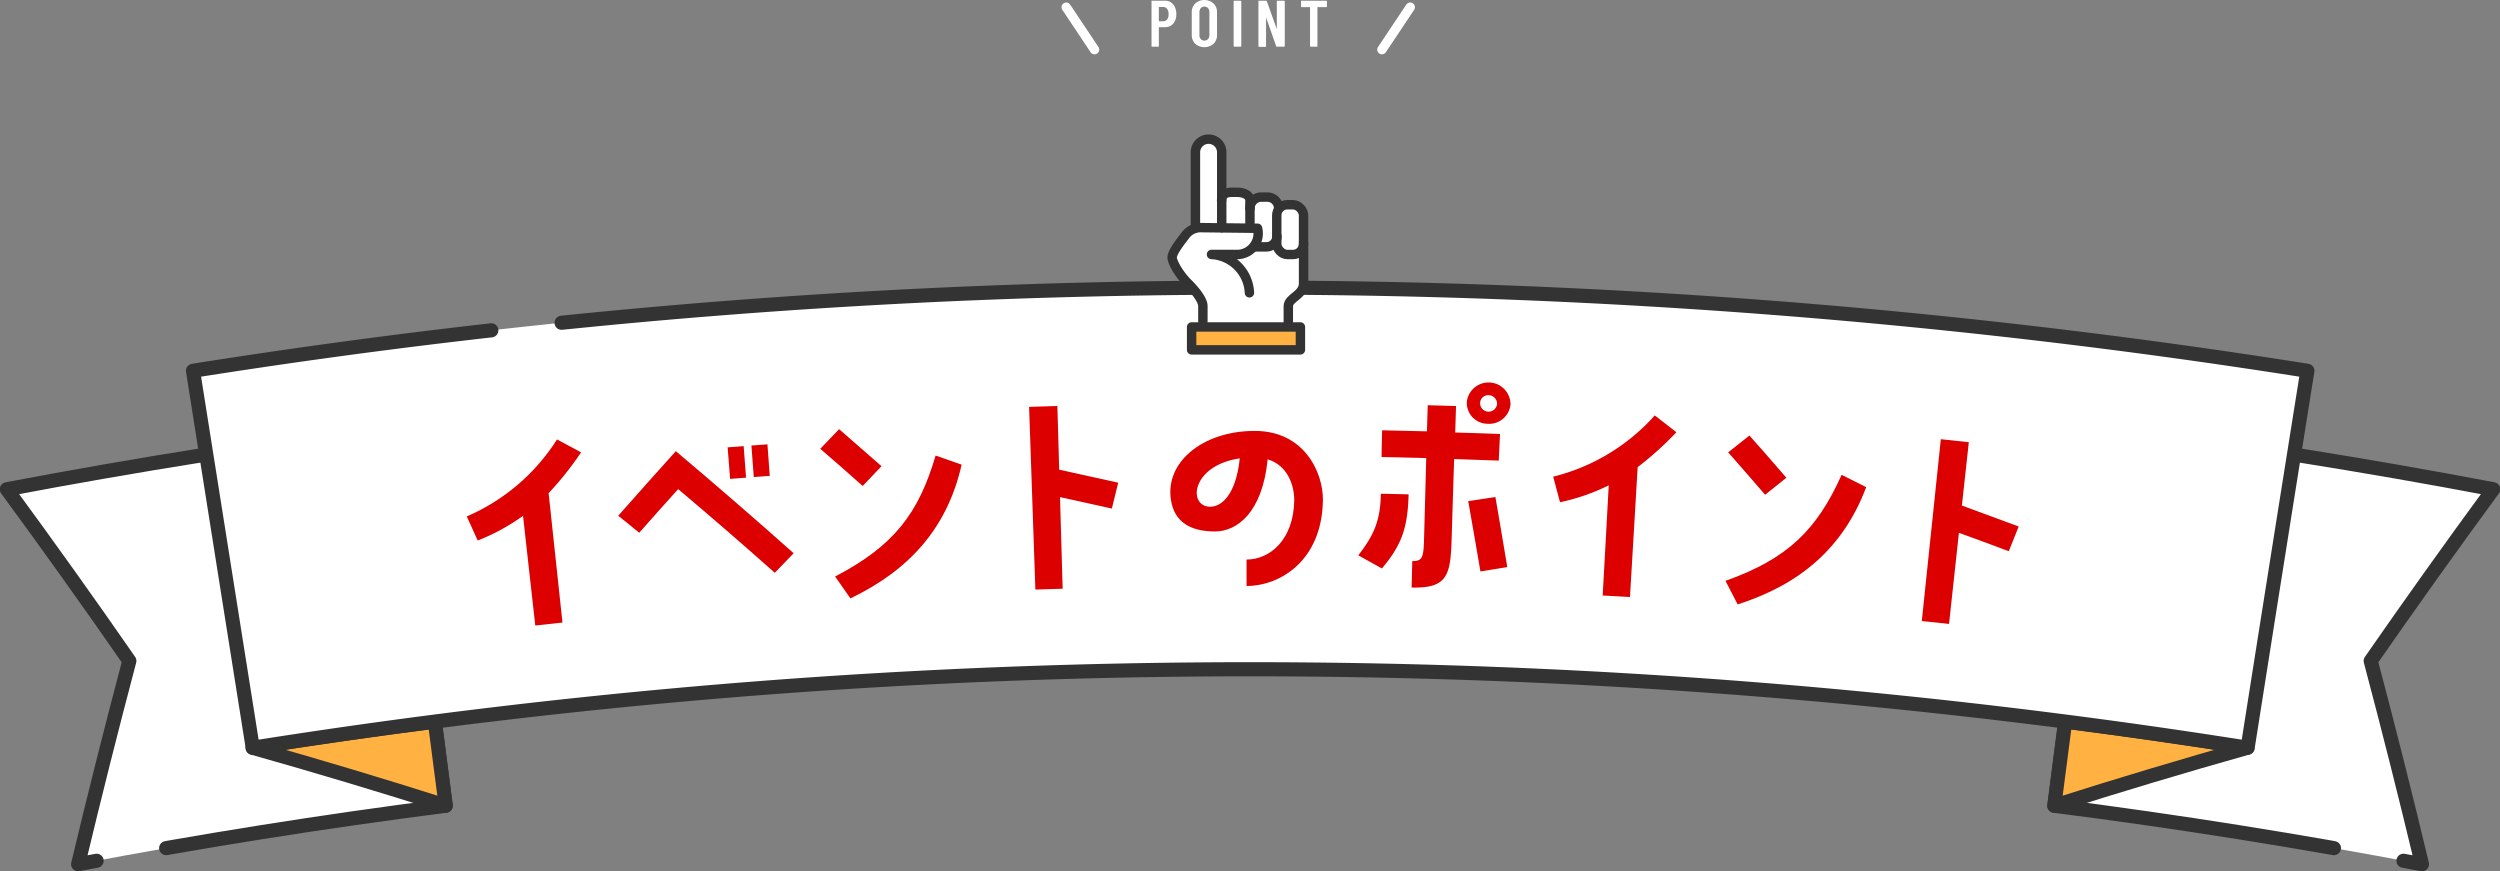 <svg xmlns="http://www.w3.org/2000/svg" viewBox="0 0 530.56 184.9"><rect x="0" y="0" width="530.56" height="184.9" fill="#808080" stroke="none"/><defs><style>.cls-1,.cls-3,.cls-5{fill:#fff;}.cls-2,.cls-7{fill:none;}.cls-2{stroke:#fff;stroke-miterlimit:10;}.cls-2,.cls-3,.cls-4,.cls-5,.cls-7,.cls-8{stroke-linecap:round;}.cls-2,.cls-7,.cls-8{stroke-width:2px;}.cls-3,.cls-4,.cls-5,.cls-7,.cls-8{stroke:#333;stroke-linejoin:round;}.cls-3,.cls-4,.cls-5{stroke-width:3px;}.cls-3{stroke-dasharray:60 15 690 10;}.cls-4,.cls-8{fill:#ffb242;}.cls-4,.cls-5{stroke-dasharray:570 15 690 10;}.cls-6{fill:#dc0000;}</style></defs><g id="レイヤー_2" data-name="レイヤー 2"><g id="レイヤー_1-2" data-name="レイヤー 1"><path class="cls-1" d="M248.44.46a2.5,2.5,0,0,1,.88,1,3.44,3.44,0,0,1,.32,1.5A3,3,0,0,1,249,5a2.19,2.19,0,0,1-1.76.77H246a.07.07,0,0,0-.07.07V9.74a.13.13,0,0,1,0,.12.13.13,0,0,1-.11.05H244.5a.13.13,0,0,1-.12-.05.17.17,0,0,1,0-.12V.27a.17.17,0,0,1,0-.12.13.13,0,0,1,.12,0h2.63A2.41,2.41,0,0,1,248.44.46Zm-.74,3.65A1.72,1.72,0,0,0,248,3a1.8,1.8,0,0,0-.31-1.11,1,1,0,0,0-.84-.41H246a.06.06,0,0,0-.07.07V4.44a.07.07,0,0,0,.07.07h.84A1,1,0,0,0,247.7,4.11Z"/><path class="cls-1" d="M253.66,9.3a2.62,2.62,0,0,1-.74-1.94V2.66a2.59,2.59,0,0,1,.74-1.93,2.94,2.94,0,0,1,3.88,0,2.55,2.55,0,0,1,.74,1.93v4.7a2.58,2.58,0,0,1-.74,1.94,3,3,0,0,1-3.88,0Zm2.71-1a1.24,1.24,0,0,0,.29-.86V2.59a1.28,1.28,0,0,0-.29-.86,1,1,0,0,0-.77-.33,1,1,0,0,0-.77.33,1.27,1.27,0,0,0-.28.86V7.43a1.24,1.24,0,0,0,.28.86,1,1,0,0,0,.77.33A1,1,0,0,0,256.37,8.29Z"/><path class="cls-1" d="M261.86,9.86a.13.13,0,0,1-.05-.12V.28a.13.13,0,0,1,.05-.12.17.17,0,0,1,.12,0h1.28a.17.17,0,0,1,.12.05.13.13,0,0,1,.05.12V9.74a.17.17,0,0,1-.17.17H262A.13.13,0,0,1,261.86,9.86Z"/><path class="cls-1" d="M271.1.16a.17.17,0,0,1,.12,0h1.27a.17.17,0,0,1,.12.05.13.13,0,0,1,.05.12V9.74a.17.17,0,0,1-.17.17H271a.17.17,0,0,1-.18-.14l-2.08-5.93a.05.05,0,0,0-.05,0s0,0,0,.05l0,5.89a.17.17,0,0,1-.05.12.16.16,0,0,1-.12.05h-1.28a.16.16,0,0,1-.12-.05.17.17,0,0,1-.05-.12V.28a.17.17,0,0,1,.05-.12.21.21,0,0,1,.12,0h1.45a.18.18,0,0,1,.18.14l2.1,5.9s0,0,0,0,0,0,0,0V.28A.17.17,0,0,1,271.1.16Z"/><path class="cls-1" d="M281.56.16a.17.17,0,0,1,.05.12V1.34a.17.17,0,0,1-.05.12.13.13,0,0,1-.12.05h-1.78a.06.06,0,0,0-.07.07V9.74a.17.17,0,0,1,0,.12.13.13,0,0,1-.12.05h-1.28a.17.17,0,0,1-.17-.17V1.58a.07.07,0,0,0-.07-.07h-1.68a.13.13,0,0,1-.12-.05.13.13,0,0,1-.05-.12V.28a.13.13,0,0,1,.05-.12.17.17,0,0,1,.12,0h5.22A.17.17,0,0,1,281.56.16Z"/><line class="cls-2" x1="226.28" y1="1.53" x2="232.28" y2="10.53"/><line class="cls-2" x1="299.28" y1="1.53" x2="293.28" y2="10.53"/><path class="cls-3" d="M94.58,171q-39.12,5-78,12.41,5.16-21.59,10.87-43.15-12.71-18.33-26-36.43Q42.71,96,84.22,90.66,89.41,130.82,94.58,171Z"/><path class="cls-4" d="M92.28,153.14q-19.36,2.49-38.68,5.55,20.71,5.84,41,12.3Q93.43,162.07,92.28,153.14Z"/><path class="cls-3" d="M436,171q39.12,5,78,12.41-5.16-21.59-10.88-43.15,12.72-18.33,26-36.43Q487.86,96,446.34,90.66,441.15,130.82,436,171Z"/><path class="cls-4" d="M438.28,153.14q19.37,2.49,38.68,5.55-20.71,5.84-41,12.3Q437.14,162.07,438.28,153.14Z"/><path class="cls-5" d="M477,158.69a1353.32,1353.32,0,0,0-423.36,0q-6.35-40-12.68-80a1434.41,1434.41,0,0,1,448.72,0Q483.3,118.7,477,158.69Z"/><path class="cls-6" d="M111,109.47a43.61,43.61,0,0,1-9.62,5.24c-.77-1.7-1.54-3.41-2.32-5.11a42.63,42.63,0,0,0,19.15-16.34L123.32,96a68.16,68.16,0,0,1-6.89,8.66l2.94,27.46-5.77.63Q112.3,121.13,111,109.47Z"/><path class="cls-6" d="M131.2,109.46q6.06-6.88,12.23-13.71,12.72,10.73,25,21.66l-4,4.15q-10.12-9-20.51-17.76-4.16,4.61-8.26,9.26C134.21,111.85,132.71,110.66,131.2,109.46Zm26.62-14.78.51,6.69-3.38.26q-.27-3.34-.53-6.69Zm5.05-.38c.16,2.23.33,4.46.49,6.69l-3.39.25c-.17-2.23-.33-4.46-.5-6.69Z"/><path class="cls-6" d="M187.08,98.94q-2,2.09-4,4.19-4.48-4-9-7.89l4-4.16Q182.6,95,187.08,98.94Zm17-.33c-3.08,13.62-11.27,22.46-23.6,28.38q-1.62-2.33-3.25-4.64c12.55-6.53,17.74-13.47,21.33-25.67Z"/><path class="cls-6" d="M218.4,86.35l6-.19.39,13.52q6.27,1.35,12.52,2.76l-1.35,5.49q-5.49-1.23-11-2.43.29,9.72.56,19.44l-5.79.18Z"/><path class="cls-6" d="M280.75,106.14c-.16,12.69-8.92,18.21-16.2,18.22,0-1.87,0-3.74,0-5.61,4.9,0,10-4.13,10.12-12.61,0-3.17-1.42-7.4-5.64-8.66-1.13,11.39-6.55,15.28-11.14,15.31-4.22,0-8.13-1.29-9.22-5.85-2-8.45,6.28-15.5,17.63-15.49C276.92,91.46,280.83,100.43,280.75,106.14Zm-17.64-8.87c-10.41,1.54-11.07,10.31-6.23,10.27C259.26,107.52,262.3,105,263.11,97.27Z"/><path class="cls-6" d="M288.26,117.85c3.59-4.57,4.69-7.77,4.79-13.07l5.89.13c-.18,7.17-1.52,10.83-5.67,15.73Zm29.81-20.1-9.47-.33q-.27,8.37-.52,16.74c-.24,7.8-.77,10.73-8.5,10.53l.14-5.62c2.38.06,2.41-1,2.53-5.86q.22-8,.43-16c-3.16-.08-6.31-.16-9.47-.22,0-1.89.07-3.78.11-5.67l9.51.22L303,86l6,.17c-.05,1.87-.11,3.74-.17,5.62q4.75.13,9.51.32Zm2.49-11.82a4.56,4.56,0,0,1-4.95,4,4.44,4.44,0,0,1-4.32-4.62,4.65,4.65,0,0,1,9.27.65Zm-9,20.43,5.8-.88q1.28,7.42,2.52,14.87l-5.7.93Q312.92,113.83,311.59,106.36Zm6.16-20.65A1.82,1.82,0,0,0,316,83.88a1.7,1.7,0,0,0-1.88,1.55,1.8,1.8,0,0,0,3.59.28Z"/><path class="cls-6" d="M341.41,103a43.87,43.87,0,0,1-10.34,3.59l-1.44-5.43a42.57,42.57,0,0,0,21.55-13l4.59,3.57a69.71,69.71,0,0,1-8.22,7.41q-.81,13.78-1.63,27.57l-5.79-.33Q340.78,114.7,341.41,103Z"/><path class="cls-6" d="M379.11,101.39,374.6,105q-3.9-4.53-7.84-9l4.51-3.57Q375.22,96.87,379.11,101.39Zm16.94,2c-4.93,13.07-14.25,20.7-27.27,24.88-.86-1.69-1.73-3.37-2.59-5,13.33-4.74,19.42-10.9,24.65-22.5Z"/><path class="cls-6" d="M411.89,93.21l5.94.64-1.47,13.44q6,2.2,12.05,4.45l-2.1,5.25q-5.28-2-10.58-3.91l-2.1,19.33-5.78-.61Q409.88,112.51,411.89,93.21Z"/><path class="cls-1" d="M277,51.58V45.69a2.54,2.54,0,0,0-2.54-2.54h-1.21a2.56,2.56,0,0,0-1.59.57,2.69,2.69,0,0,0-2.65-2.2h-1.29a2.66,2.66,0,0,0-2.06,1,1.79,1.79,0,0,0-1-1.53,4,4,0,0,0-2-.47h-1.3a2.61,2.61,0,0,0-1.78.55v-8.7a3.1,3.1,0,1,0-6.19,0V48.28a4.26,4.26,0,0,0-2.15,1.6l-.4.55c-1,1.32-2.23,3-2.38,4-.19,1.24,1.68,4.18,3.48,6,2.23,2.24,3,3.84,3,4.54v4.46a.31.31,0,0,0,.31.31h18.13a.31.31,0,0,0,.3-.31V65c0-.69.6-1.18,1.3-1.75.92-.74,2-1.58,2-3.12Z"/><path class="cls-7" d="M259.28,48.32v-16a2.79,2.79,0,1,0-5.58,0v16"/><rect class="cls-8" x="252.89" y="69.39" width="23.09" height="4.86"/><path class="cls-7" d="M265.27,48.32l0-5.79c0-1.14-1.32-1.71-2.63-1.72h-1.28c-1.31,0-2.1.56-2.11,1.7"/><rect class="cls-7" x="270.96" y="43.45" width="5.68" height="10.56" rx="2.24"/><path class="cls-7" d="M271.36,44.22a2.4,2.4,0,0,0-2.4-2.39h-1.29a2.39,2.39,0,0,0-2.39,2.39"/><path class="cls-7" d="M266.31,52.39h2.42A2.24,2.24,0,0,0,271,50.15"/><path class="cls-7" d="M276.65,51.58v8.55c0,2.57-3.24,3-3.24,4.87v4"/><path class="cls-7" d="M265.16,62.14A8.53,8.53,0,0,0,257.11,54h5.15a4.47,4.47,0,0,0,4.62-5.56c-1.16,0-11.91-.13-11.91-.13a4,4,0,0,0-3.48,1.73c-1,1.29-2.56,3.32-2.72,4.41s1.63,4,3.39,5.71c2.14,2.13,3.12,3.85,3.12,4.75v3.25"/></g></g></svg>